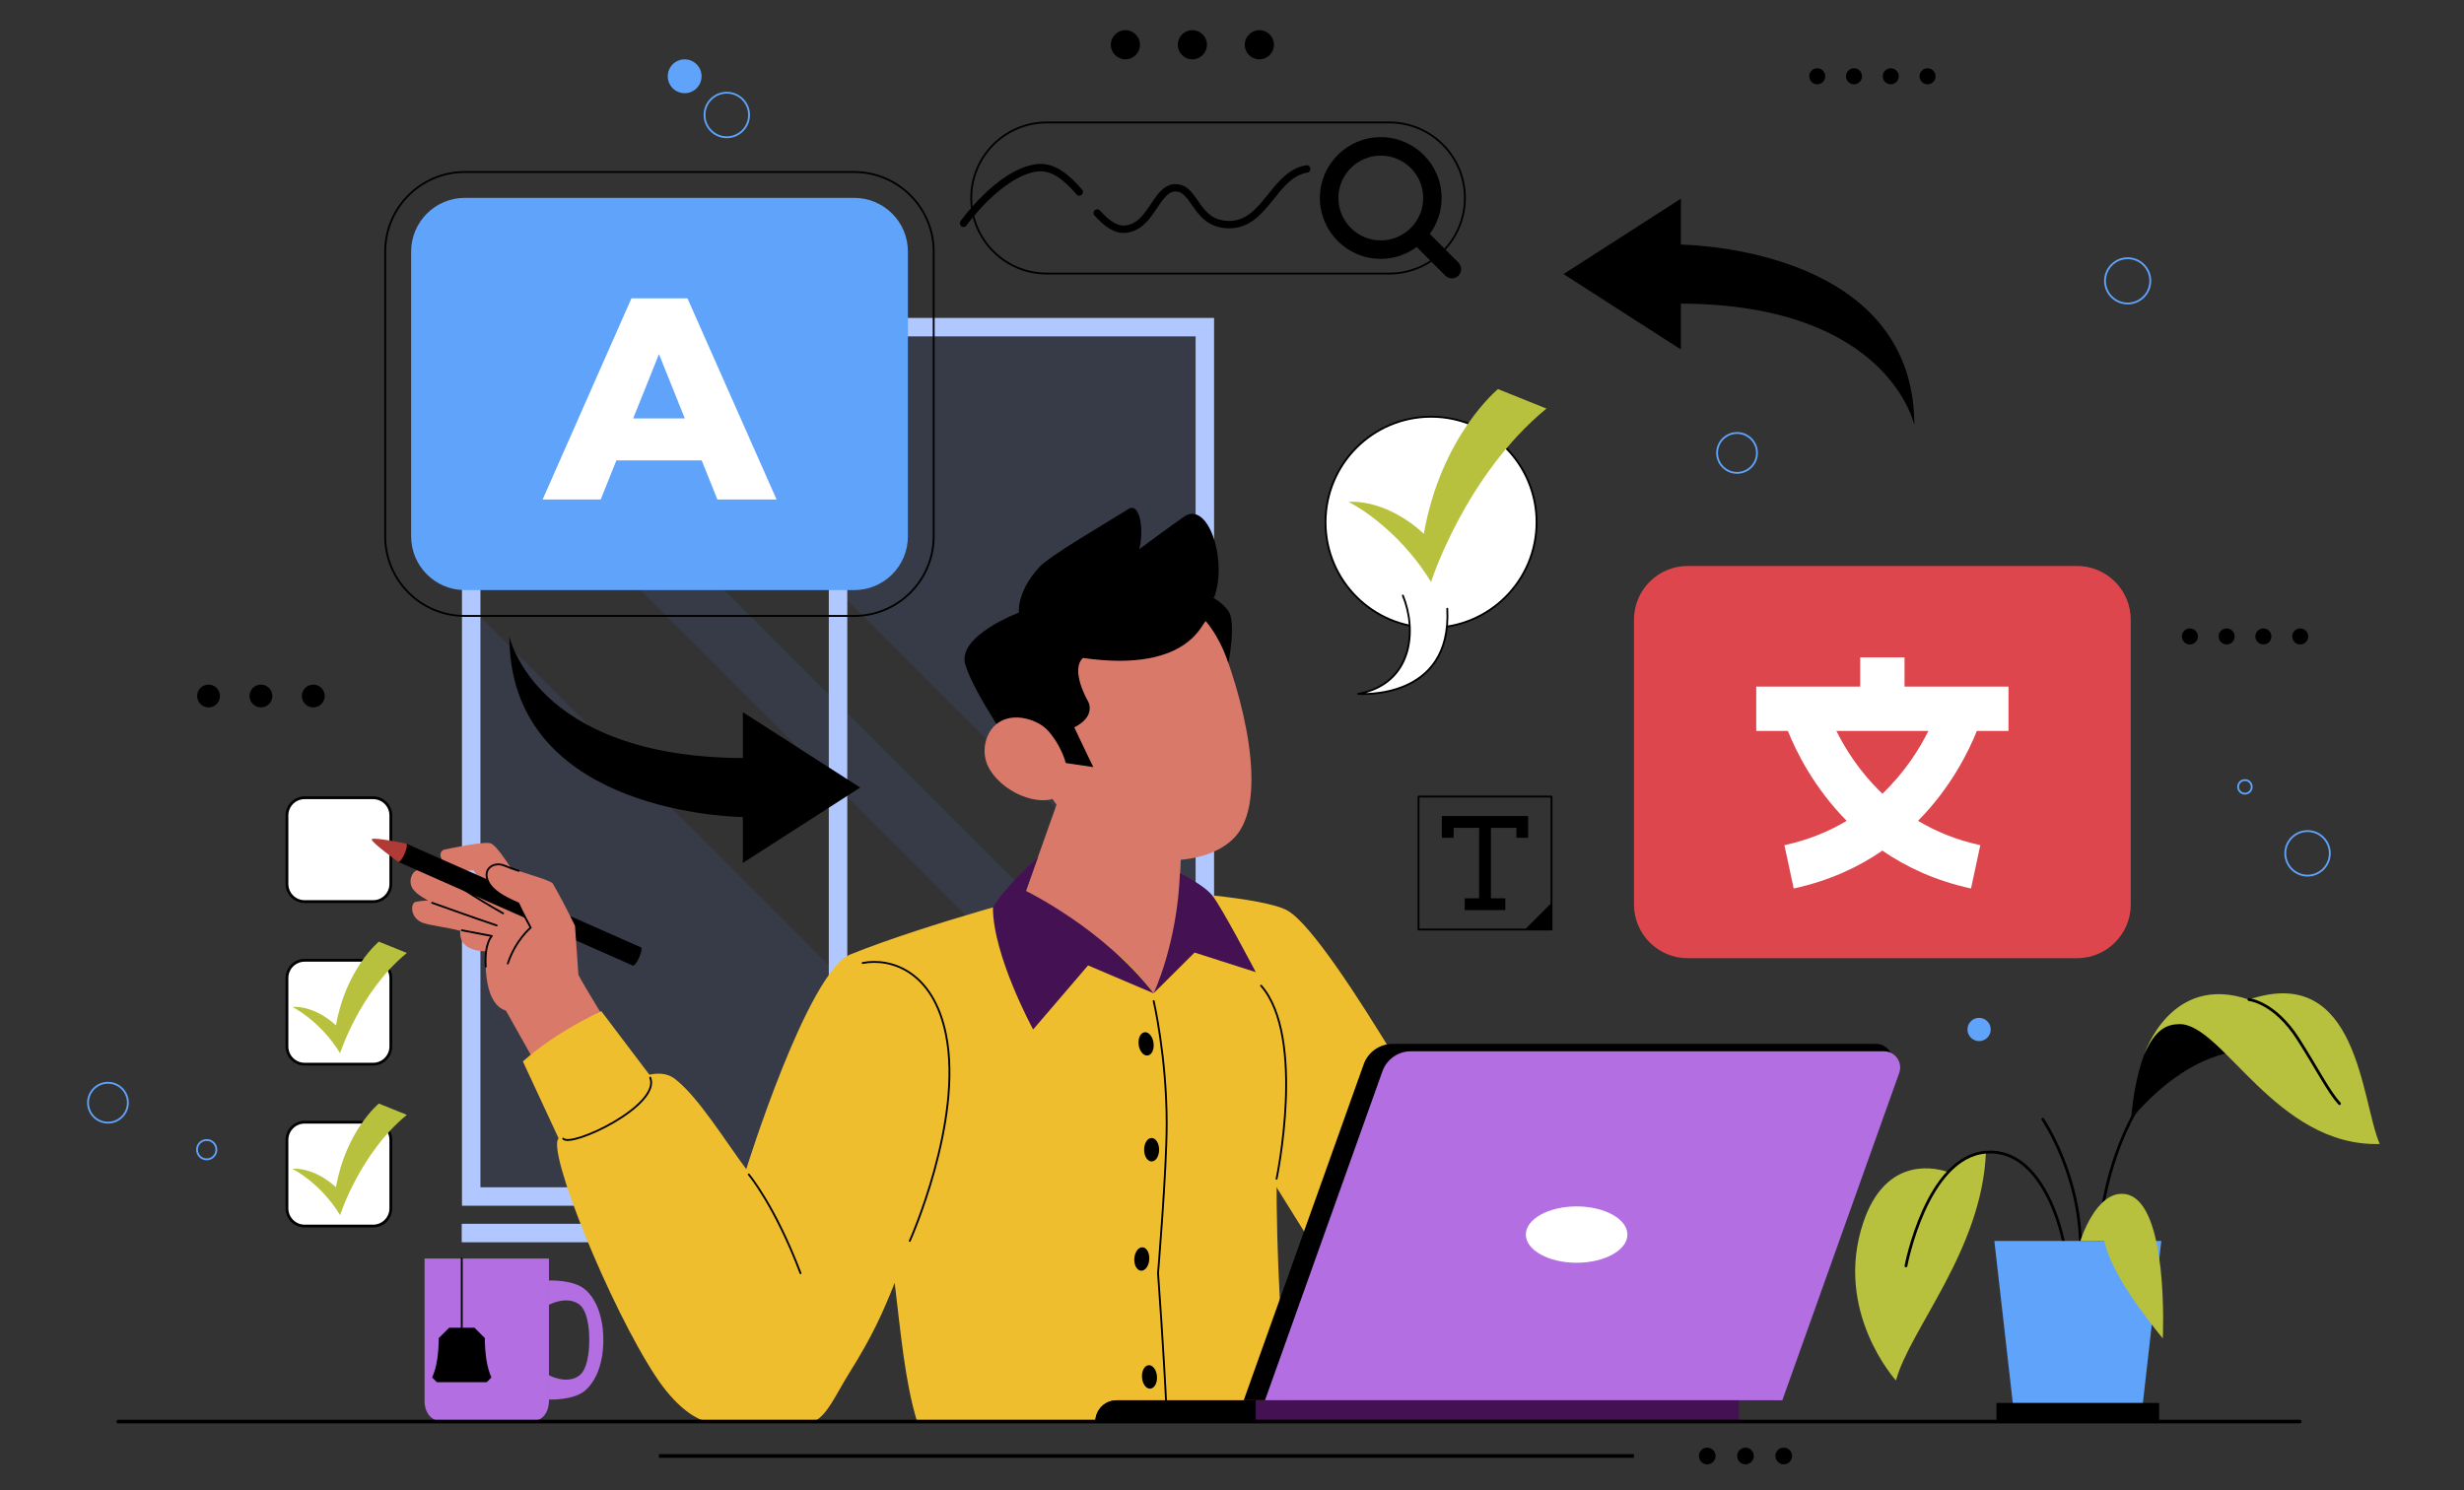 <svg width="481" height="291" viewBox="0 0 481 291" fill="none" xmlns="http://www.w3.org/2000/svg">
<rect x="0" y="0" width="481" height="291" fill="#333333" stroke="none"/>
<g clip-path="url(#clip0_4310_36888)">
<path opacity="0.1" d="M235.199 63.873V186.9L112.172 63.873H235.199Z" fill="#5982FB"/>
<path opacity="0.1" d="M91.984 118.677L206.915 233.607H91.984V118.677Z" fill="#5982FB"/>
<path opacity="0.1" d="M235.193 208.992V225.366L91.984 82.157V65.783L235.193 208.992Z" fill="#5982FB"/>
<path d="M235.2 63.873H91.984V233.607H235.2V63.873Z" stroke="#B0C7FF" stroke-width="3.605" stroke-miterlimit="10"/>
<path d="M163.594 63.873V233.607" stroke="#B0C7FF" stroke-width="3.605" stroke-miterlimit="10"/>
<path d="M90.133 240.738H236.86" stroke="#B0C7FF" stroke-width="3.605" stroke-miterlimit="10"/>
<path d="M72.837 155.752H59.469C57.562 155.752 56.016 157.298 56.016 159.205V172.573C56.016 174.48 57.562 176.027 59.469 176.027H72.837C74.744 176.027 76.291 174.48 76.291 172.573V159.205C76.291 157.298 74.744 155.752 72.837 155.752Z" fill="white" stroke="black" stroke-width="0.541" stroke-linecap="round" stroke-linejoin="round"/>
<path d="M72.837 187.491H59.469C57.562 187.491 56.016 189.037 56.016 190.945V204.312C56.016 206.22 57.562 207.766 59.469 207.766H72.837C74.744 207.766 76.291 206.22 76.291 204.312V190.945C76.291 189.037 74.744 187.491 72.837 187.491Z" fill="white" stroke="black" stroke-width="0.541" stroke-linecap="round" stroke-linejoin="round"/>
<path d="M57.062 196.583C57.062 196.583 62.477 199.222 66.392 205.639C66.392 205.639 70.199 193.641 79.421 186.056L73.956 183.85C73.956 183.85 67.539 189.099 65.578 200.195C65.578 200.195 61.821 196.388 57.062 196.576V196.583Z" fill="#B8C13E"/>
<path d="M72.837 219.1H59.469C57.562 219.1 56.016 220.647 56.016 222.554V235.922C56.016 237.829 57.562 239.375 59.469 239.375H72.837C74.744 239.375 76.291 237.829 76.291 235.922V222.554C76.291 220.647 74.744 219.1 72.837 219.1Z" fill="white" stroke="black" stroke-width="0.541" stroke-linecap="round" stroke-linejoin="round"/>
<path d="M57.062 228.192C57.062 228.192 62.477 230.831 66.392 237.248C66.392 237.248 70.199 225.251 79.421 217.666L73.956 215.459C73.956 215.459 67.539 220.708 65.578 231.805C65.578 231.805 61.821 227.998 57.062 228.185V228.192Z" fill="#B8C13E"/>
<path d="M279.357 122.563C290.734 122.563 299.957 113.341 299.957 101.964C299.957 90.587 290.734 81.364 279.357 81.364C267.98 81.364 258.758 90.587 258.758 101.964C258.758 113.341 267.98 122.563 279.357 122.563Z" fill="white" stroke="black" stroke-width="0.361" stroke-linecap="round" stroke-linejoin="round"/>
<path d="M273.851 116.269C276.641 123.032 275.812 133.501 265.141 135.47C265.141 135.47 283.491 136.948 282.524 118.843" fill="white"/>
<path d="M273.851 116.269C276.641 123.032 275.812 133.501 265.141 135.47C265.141 135.47 283.491 136.948 282.524 118.843" stroke="black" stroke-width="0.361" stroke-linecap="round" stroke-linejoin="round"/>
<path d="M263.227 97.969C263.227 97.969 272.585 102.533 279.356 113.63C279.356 113.63 285.939 92.893 301.88 79.771L292.428 75.964C292.428 75.964 281.331 85.041 277.943 104.228C277.943 104.228 271.453 97.645 263.227 97.977V97.969Z" fill="#B8C13E"/>
<path d="M271.213 23.907H204.346C196.198 23.907 189.594 30.511 189.594 38.658C189.594 46.806 196.198 53.41 204.346 53.41H271.213C279.36 53.41 285.965 46.806 285.965 38.658C285.965 30.511 279.36 23.907 271.213 23.907Z" stroke="black" stroke-width="0.361" stroke-linecap="round" stroke-linejoin="round"/>
<path d="M284.694 51.262L279.107 45.674C280.556 43.706 281.421 41.283 281.421 38.658C281.421 32.104 276.093 26.776 269.539 26.776C262.985 26.776 257.656 32.104 257.656 38.658C257.656 45.212 262.985 50.541 269.539 50.541C272.163 50.541 274.586 49.676 276.554 48.226L282.142 53.814C282.495 54.168 282.957 54.341 283.418 54.341C283.88 54.341 284.341 54.168 284.694 53.814C285.401 53.108 285.401 51.968 284.694 51.262ZM261.269 38.658C261.269 34.094 264.982 30.381 269.546 30.381C274.11 30.381 277.823 34.094 277.823 38.658C277.823 43.222 274.11 46.936 269.546 46.936C264.982 46.936 261.269 43.222 261.269 38.658Z" fill="black"/>
<path d="M214.188 41.586C215.918 43.475 217.648 44.874 219.545 44.751C224.808 44.398 225.565 36.755 229.408 36.668C233.496 36.568 233.273 44.03 240.18 43.85C247.08 43.662 248.645 34.094 255.091 32.977" stroke="black" stroke-width="1.442" stroke-linecap="round" stroke-linejoin="round"/>
<path d="M188.086 43.59C188.086 43.59 194.986 33.929 202.167 32.797C205.535 32.27 208.21 34.635 210.69 37.483" stroke="black" stroke-width="1.442" stroke-linecap="round" stroke-linejoin="round"/>
<path d="M302.871 155.528H276.914V181.485H302.871V155.528Z" stroke="black" stroke-width="0.361" stroke-linecap="round" stroke-linejoin="round"/>
<path d="M302.87 181.485H297.672L302.87 176.279V181.485Z" fill="black"/>
<path d="M296.012 159.321H283.769H281.469V161.628V163.575H283.769V161.628H288.737V175.385H285.925V177.685H293.856V175.385H291.044V161.628H296.012V163.575H298.312V161.628V159.321H296.012Z" fill="black"/>
<path d="M107.169 181.6C107.169 181.6 102.98 198.696 98.69 197.29C93.895 195.725 94.883 185.725 94.883 185.725C94.883 185.725 89.475 185.977 89.85 181.73C86.951 180.987 84.147 180.721 82.633 180.209C79.987 179.315 80.138 176.337 81.061 176.113C81.789 175.825 86.742 175.659 90.816 174.859L96.483 169.531C97.312 170.014 97.998 170.446 98.416 170.763C101.985 174.578 107.169 181.6 107.169 181.6Z" fill="#D97969"/>
<path d="M91.77 177.18L88.864 178.781C81.279 174.635 81.582 174.599 80.94 173.965C79.217 172.27 80.652 169.631 81.755 169.913C82.829 170.187 91.813 174.289 91.813 174.289L91.763 177.18H91.77Z" fill="#D97969"/>
<path d="M102.745 174.491C102.745 174.491 97.878 165.723 95.903 164.7C94.785 164.123 87.626 165.702 86.796 165.868C85.542 166.12 85.419 168.377 88.779 169.53C90.877 170.251 92.413 169.891 92.413 169.891L95.167 174.195L102.745 174.491Z" fill="#D97969"/>
<path d="M77.742 168.276L123.534 188.522C123.786 188.63 124.342 187.923 124.774 186.943C125.207 185.962 125.358 185.075 125.106 184.96L79.314 164.714L77.742 168.276Z" fill="black"/>
<path d="M72.569 163.863C72.346 164.361 77.739 168.276 77.739 168.276C77.991 168.384 78.546 167.677 78.979 166.697C79.412 165.716 79.563 164.829 79.311 164.714C79.311 164.714 72.786 163.358 72.569 163.863Z" fill="#B03A36"/>
<path d="M120.5 203C120.5 203 113.528 191.702 112.915 190.332C112.836 189.041 112.403 182.869 112.245 180.757C110.37 176.928 109.317 174.96 107.926 172.53C107.493 171.773 101.314 170.266 98.617 169.069C96.173 167.987 93.787 169.934 95.596 172.681C96.332 173.799 97.961 175.039 101.163 176.373C101.963 178.168 103.578 181.117 103.578 181.117C103.578 181.117 96.937 186.575 98.415 196.698L106.707 211.458L120.493 203.014L120.5 203Z" fill="#D97969"/>
<path d="M101.258 170.028C100.255 169.696 99.332 169.365 98.633 169.062C96.189 167.98 93.802 169.927 95.612 172.674C96.347 173.792 97.977 175.032 101.178 176.366C101.979 178.161 103.594 181.11 103.594 181.11C103.594 181.11 100.652 183.525 99.123 188.126" stroke="black" stroke-width="0.361" stroke-linecap="round" stroke-linejoin="round"/>
<path d="M226.281 173.95C226.281 173.95 246.737 175.097 251.394 177.815C260.357 183.042 287.943 233.65 287.943 233.65L261.409 251.402L243.355 222.439" fill="#EFBE2E"/>
<path d="M249.785 206.447C250.564 191.341 231.089 175.94 231.089 175.94L205.45 173.943C205.45 173.943 181.281 180.209 166.046 186.323C157.654 189.69 145.677 228.265 145.677 228.265C141.46 222.612 136.232 214.039 131.697 210.607C129.988 209.316 128.013 209.583 126.758 209.814L117.378 197.419C111.739 200.13 106.541 203.296 102.07 207.225L109.05 222.251C106.634 224.515 118.993 255.101 128.049 268.8C131.719 274.352 135.36 276.876 137.862 277.532H158.843C161.475 276.421 163.141 272.283 165.852 267.957C170.279 260.883 172.333 256.327 174.648 250.465C175.866 260.48 176.652 269.759 179.025 277.546H251.97C251.97 277.546 247.644 247.92 249.785 206.447Z" fill="#EFBE2E"/>
<path d="M225.211 195.444C225.211 195.444 227.756 206.353 227.749 219.425C227.749 228.452 226.062 248.576 226.062 248.576C226.062 248.576 227.201 263.998 227.756 276.227" stroke="black" stroke-width="0.361" stroke-linecap="round" stroke-linejoin="round"/>
<path d="M210.258 145.787L199.406 176.402C199.406 176.402 214.101 178.99 225.204 193.944C228.456 187.772 230.518 181.297 230.179 174.217L231.081 153.69" fill="#D97969"/>
<g style="mix-blend-mode:multiply">
<path d="M230.181 174.217C230.303 176.733 230.116 179.17 229.683 181.55C215.602 183.944 210.778 165.103 209.747 160.078C209.596 159.306 209.523 158.859 209.523 158.859C209.523 158.859 219.596 155.254 224.535 151.202L231.082 153.69L230.181 174.217Z" fill="#D97969"/>
</g>
<path d="M225.186 193.93L212.402 188.486L201.681 200.996C201.681 200.996 193.793 186.51 193.836 177.152C196.107 173.2 202.589 167.411 202.589 167.411L200.268 173.943C200.268 173.943 215.416 181.276 225.172 193.908C225.179 193.915 225.179 193.922 225.186 193.93Z" fill="#441153"/>
<path d="M230.343 170.489C230.343 170.489 234.85 172.66 236.631 174.808C238.412 176.964 245.139 189.798 245.139 189.798L233.191 185.977L225.195 193.937C225.195 193.937 229.803 184.369 230.336 170.482L230.343 170.489Z" fill="#441153"/>
<path d="M200.457 127.308C196.809 135.917 200.378 158.146 216.406 165.449C225.844 169.754 238.065 168.492 242.088 162.089C247.633 153.271 241.591 132.009 236.609 121.59C231.518 110.94 207.097 111.618 200.457 127.308Z" fill="#D97969"/>
<path d="M198.657 147.619C198.657 147.619 190.02 135.282 188.426 129.701C186.833 124.121 198.903 119.6 198.903 119.6C198.903 119.6 198.383 115.656 202.847 110.76C204.901 108.503 215.277 102.519 220.259 99.397C222.696 97.868 223.331 104.134 222.372 107.242C222.372 107.242 228.414 102.757 231.161 100.861C235.826 97.645 239.748 109.434 236.972 116.774C236.972 116.774 238.537 117.624 239.734 119.196C241.421 121.41 239.792 129.435 239.792 129.435C239.792 129.435 238.465 125.008 235.451 121.345C234.824 120.581 232.927 131.562 211.398 128.461C208.874 130.855 212.328 136.789 212.328 136.789C212.328 136.789 214.224 139.716 209.711 142.016C211.441 145.694 213.424 149.767 213.424 149.767L198.657 147.611V147.619Z" fill="black"/>
<path d="M204.284 142.355C202.294 140.387 196.908 138.57 193.851 142.016C192.099 143.992 191.558 147.431 193.145 150.121C196.332 155.536 204.486 157.922 207.104 154.959C210.406 151.209 206.527 144.569 204.292 142.355H204.284Z" fill="#D97969"/>
<path d="M168.398 188.017C173.994 186.936 182.206 189.697 184.672 202.027C188.053 218.956 177.599 242.281 177.599 242.281" stroke="black" stroke-width="0.361" stroke-linecap="round" stroke-linejoin="round"/>
<path d="M249.2 230.146C249.2 230.146 255.004 202.495 246.172 192.437" stroke="black" stroke-width="0.361" stroke-linecap="round" stroke-linejoin="round"/>
<path d="M146.164 229.303C146.164 229.303 151.29 235.417 156.273 248.583" stroke="black" stroke-width="0.361" stroke-linecap="round" stroke-linejoin="round"/>
<path d="M109.945 222.316C111.496 224.148 129.096 215.827 126.932 210.398" stroke="black" stroke-width="0.361" stroke-linecap="round" stroke-linejoin="round"/>
<path d="M90.328 173.532C92.981 175.27 95.238 176.625 98.209 178.32" stroke="black" stroke-width="0.361" stroke-linecap="round" stroke-linejoin="round"/>
<path d="M90.156 181.629L96.011 182.747C96.011 182.747 94.526 184.109 94.821 188.731" stroke="black" stroke-width="0.361" stroke-linecap="round" stroke-linejoin="round"/>
<path d="M84.352 176.265C84.352 176.265 92.593 179.221 96.955 180.684" stroke="black" stroke-width="0.361" stroke-linecap="round" stroke-linejoin="round"/>
<path d="M225.187 203.613C225.353 204.867 224.841 205.971 224.04 206.079C223.24 206.187 222.454 205.257 222.281 204.002C222.115 202.748 222.627 201.645 223.428 201.536C224.228 201.428 225.014 202.358 225.187 203.613Z" fill="black"/>
<path d="M226.271 224.472C226.271 225.741 225.615 226.765 224.807 226.765C224 226.765 223.344 225.741 223.344 224.472C223.344 223.203 224 222.179 224.807 222.179C225.615 222.179 226.271 223.203 226.271 224.472Z" fill="black"/>
<path d="M224.35 245.901C224.271 247.162 223.55 248.143 222.743 248.092C221.935 248.042 221.344 246.975 221.43 245.713C221.517 244.451 222.231 243.471 223.038 243.521C223.846 243.572 224.437 244.639 224.35 245.901Z" fill="black"/>
<path d="M225.852 268.728C225.946 269.99 225.362 271.064 224.554 271.122C223.747 271.18 223.018 270.206 222.932 268.937C222.838 267.675 223.422 266.601 224.23 266.543C225.037 266.486 225.765 267.459 225.852 268.728Z" fill="black"/>
<path d="M345.938 273.393H242.789L266.208 207.788C267.059 205.401 269.323 203.808 271.861 203.808H366.213C368.441 203.808 369.991 206.014 369.248 208.112L345.945 273.4L345.938 273.393Z" fill="black"/>
<path d="M347.938 273.393H246.938L269.866 209.158C270.702 206.821 272.916 205.257 275.396 205.257H367.78C369.958 205.257 371.479 207.42 370.751 209.468L347.93 273.393H347.938Z" fill="#B36EE1"/>
<path d="M339.465 277.546H213.82C213.82 275.253 215.681 273.393 217.973 273.393H339.465V277.546Z" fill="#441153"/>
<path d="M245.134 277.546H213.82C213.82 275.253 215.681 273.393 217.973 273.393H245.134V277.546Z" fill="black"/>
<path d="M307.773 246.542C313.249 246.542 317.687 244.079 317.687 241.041C317.687 238.003 313.249 235.54 307.773 235.54C302.298 235.54 297.859 238.003 297.859 241.041C297.859 244.079 302.298 246.542 307.773 246.542Z" fill="white"/>
<path d="M182.266 104.718V49.12C182.266 40.539 175.309 33.583 166.728 33.583L90.732 33.583C82.151 33.583 75.195 40.539 75.195 49.12V104.718C75.195 113.299 82.151 120.256 90.732 120.256H166.728C175.309 120.256 182.266 113.299 182.266 104.718Z" stroke="black" stroke-width="0.361" stroke-linecap="round" stroke-linejoin="round"/>
<path d="M166.744 38.63H90.749C84.955 38.63 80.258 43.327 80.258 49.12V104.718C80.258 110.512 84.955 115.209 90.749 115.209H166.744C172.538 115.209 177.235 110.512 177.235 104.718V49.12C177.235 43.327 172.538 38.63 166.744 38.63Z" fill="#5FA3FA"/>
<path d="M140.034 97.515H151.592L134.201 58.248H123.263L105.93 97.515H117.264L120.328 89.887H136.977L140.041 97.515H140.034ZM123.602 81.696L128.642 69.143L133.682 81.696H123.602Z" fill="white"/>
<path d="M405.455 110.501H329.46C323.666 110.501 318.969 115.198 318.969 120.992V176.589C318.969 182.383 323.666 187.08 329.46 187.08H405.455C411.249 187.08 415.946 182.383 415.946 176.589V120.992C415.946 115.198 411.249 110.501 405.455 110.501Z" fill="#DD464D"/>
<path d="M392.081 142.709V134.056H371.785V128.346H363.133V134.056H342.836V142.709H349.015C350.609 146.689 354.069 153.762 360.494 160.258C357.062 162.306 353.046 164 348.337 165.01L350.154 173.467C357.076 171.975 362.779 169.3 367.459 166.077C372.138 169.293 377.841 171.975 384.763 173.467L386.58 165.01C381.872 164 377.856 162.306 374.424 160.258C380.848 153.762 384.309 146.689 385.902 142.709H392.081ZM367.459 154.959C363.053 150.762 360.205 146.177 358.482 142.709H376.443C374.719 146.177 371.864 150.762 367.466 154.959H367.459Z" fill="white"/>
<path d="M373.701 83.015C373.701 49.784 332.848 47.866 328.125 47.751V38.795L305.219 53.511L328.125 68.227V59.272C368.791 59.445 373.701 83.015 373.701 83.015Z" fill="black"/>
<path d="M99.438 124.258C99.438 157.49 140.29 159.407 145.013 159.523V168.478L167.92 153.762L145.013 139.046V148.001C104.348 147.828 99.438 124.258 99.438 124.258Z" fill="black"/>
<path d="M418.605 205.819C418.605 205.819 416.594 210.592 416.031 218.524C416.031 218.524 429.622 200.642 445.362 206.158C446.884 205.033 425.347 188.846 418.605 205.812V205.819Z" fill="black"/>
<path d="M387.678 224.955C387.678 224.955 383.958 224.796 380.324 228.834C376.394 227.522 367.807 226.671 363.762 238.604C357.843 256.06 370.114 269.528 370.114 269.528C372.804 259.521 386.957 243.983 387.671 224.955H387.678Z" fill="#B8C13E"/>
<path d="M398.773 218.524C398.773 218.524 406.618 230.002 406.113 244.956" stroke="black" stroke-width="0.541" stroke-linecap="round" stroke-linejoin="round"/>
<path d="M409.555 247.624C409.555 247.624 407.349 210.528 439.564 196.172" stroke="black" stroke-width="0.541" stroke-linecap="round" stroke-linejoin="round"/>
<path d="M418.602 205.819C420.743 200.888 423.036 199.993 425.408 199.95C433.866 199.792 444.27 223.931 464.552 223.354C460.896 214.998 460.457 187.895 439.006 195.163C423.728 189.914 418.602 205.819 418.602 205.819Z" fill="#B8C13E"/>
<path d="M403.744 249.65C403.744 242.288 399.274 224.032 387.68 224.955C376.079 225.878 372.062 247.162 372.062 247.162" stroke="black" stroke-width="0.541" stroke-linecap="round" stroke-linejoin="round"/>
<path d="M417.901 277.546H393.329L389.32 242.281H421.91L417.901 277.546Z" fill="#5FA3FA"/>
<path d="M421.488 273.905H389.734V277.546H421.488V273.905Z" fill="black"/>
<path d="M406.117 242.281C406.117 242.281 409.16 232.317 414.842 233.131C423.494 234.372 422.203 261.323 422.203 261.323C418.706 257.019 412.131 248.597 410.789 242.281H406.117Z" fill="#B8C13E"/>
<path d="M439.023 195.163C439.023 195.163 444.006 195.602 448.642 202.885C452.427 208.826 454.561 213.13 456.703 215.481" stroke="black" stroke-width="0.541" stroke-linecap="round" stroke-linejoin="round"/>
<path d="M107.16 273.682V245.72H82.883V273.682C82.883 273.682 82.789 277.546 86.654 277.546H103.382C107.246 277.546 107.152 273.682 107.152 273.682H107.16Z" fill="#B36EE1"/>
<path d="M114.258 251.791C111.965 249.78 107.156 250.01 107.156 250.01V254.755C107.156 254.755 110.567 252.887 113.025 254.639C115.174 256.168 115.03 261.626 115.03 261.626C115.03 261.626 115.174 267.084 113.025 268.613C110.567 270.365 107.156 268.497 107.156 268.497V273.242C107.156 273.242 111.965 273.472 114.258 271.461C118.058 268.13 117.77 261.619 117.77 261.619C117.77 261.619 118.058 255.108 114.258 251.777V251.791Z" fill="#B36EE1"/>
<path d="M90.141 245.72V260.054" stroke="black" stroke-width="0.361" stroke-linecap="round" stroke-linejoin="round"/>
<path d="M94.648 261.251L92.622 259.225H87.676L85.65 261.251C85.621 264.265 85.275 266.918 84.359 268.937L85.282 269.86H95.009L95.932 268.937C95.016 266.918 94.67 264.265 94.641 261.251H94.648Z" fill="black"/>
<path d="M23.086 277.546H448.926" stroke="black" stroke-width="0.721" stroke-linecap="round" stroke-linejoin="round"/>
<path d="M128.633 284.266H318.96" stroke="black" stroke-width="0.721" stroke-miterlimit="10"/>
<path d="M429.051 124.258C429.051 125.123 428.352 125.822 427.486 125.822C426.621 125.822 425.922 125.123 425.922 124.258C425.922 123.393 426.621 122.693 427.486 122.693C428.352 122.693 429.051 123.393 429.051 124.258Z" fill="black"/>
<path d="M436.231 124.258C436.231 125.123 435.531 125.822 434.666 125.822C433.801 125.822 433.102 125.123 433.102 124.258C433.102 123.393 433.801 122.693 434.666 122.693C435.531 122.693 436.231 123.393 436.231 124.258Z" fill="black"/>
<path d="M443.403 124.258C443.403 125.123 442.703 125.822 441.838 125.822C440.973 125.822 440.273 125.123 440.273 124.258C440.273 123.393 440.973 122.693 441.838 122.693C442.703 122.693 443.403 123.393 443.403 124.258Z" fill="black"/>
<path d="M450.59 124.258C450.59 125.123 449.891 125.822 449.026 125.822C448.16 125.822 447.461 125.123 447.461 124.258C447.461 123.393 448.16 122.693 449.026 122.693C449.891 122.693 450.59 123.393 450.59 124.258Z" fill="black"/>
<path d="M356.309 14.894C356.309 15.759 355.61 16.458 354.744 16.458C353.879 16.458 353.18 15.759 353.18 14.894C353.18 14.028 353.879 13.329 354.744 13.329C355.61 13.329 356.309 14.028 356.309 14.894Z" fill="black"/>
<path d="M363.489 14.894C363.489 15.759 362.789 16.458 361.924 16.458C361.059 16.458 360.359 15.759 360.359 14.894C360.359 14.028 361.059 13.329 361.924 13.329C362.789 13.329 363.489 14.028 363.489 14.894Z" fill="black"/>
<path d="M370.66 14.894C370.66 15.759 369.961 16.458 369.096 16.458C368.231 16.458 367.531 15.759 367.531 14.894C367.531 14.028 368.231 13.329 369.096 13.329C369.961 13.329 370.66 14.028 370.66 14.894Z" fill="black"/>
<path d="M377.848 14.894C377.848 15.759 377.149 16.458 376.283 16.458C375.418 16.458 374.719 15.759 374.719 14.894C374.719 14.028 375.418 13.329 376.283 13.329C377.149 13.329 377.848 14.028 377.848 14.894Z" fill="black"/>
<path d="M222.54 8.736C222.54 10.308 221.264 11.584 219.692 11.584C218.12 11.584 216.844 10.308 216.844 8.736C216.844 7.164 218.12 5.888 219.692 5.888C221.264 5.888 222.54 7.164 222.54 8.736Z" fill="black"/>
<path d="M235.61 8.736C235.61 10.308 234.334 11.584 232.762 11.584C231.19 11.584 229.914 10.308 229.914 8.736C229.914 7.164 231.19 5.888 232.762 5.888C234.334 5.888 235.61 7.164 235.61 8.736Z" fill="black"/>
<path d="M248.688 8.736C248.688 10.308 247.412 11.584 245.84 11.584C244.268 11.584 242.992 10.308 242.992 8.736C242.992 7.164 244.268 5.888 245.84 5.888C247.412 5.888 248.688 7.164 248.688 8.736Z" fill="black"/>
<path d="M40.712 138.116C41.943 138.116 42.94 137.118 42.94 135.888C42.94 134.657 41.943 133.66 40.712 133.66C39.482 133.66 38.484 134.657 38.484 135.888C38.484 137.118 39.482 138.116 40.712 138.116Z" fill="black"/>
<path d="M50.939 138.116C52.169 138.116 53.167 137.118 53.167 135.888C53.167 134.657 52.169 133.66 50.939 133.66C49.708 133.66 48.711 134.657 48.711 135.888C48.711 137.118 49.708 138.116 50.939 138.116Z" fill="black"/>
<path d="M61.158 138.116C62.388 138.116 63.386 137.118 63.386 135.888C63.386 134.657 62.388 133.66 61.158 133.66C59.927 133.66 58.93 134.657 58.93 135.888C58.93 137.118 59.927 138.116 61.158 138.116Z" fill="black"/>
<path d="M334.9 284.266C334.9 285.167 334.171 285.895 333.27 285.895C332.369 285.895 331.641 285.167 331.641 284.266C331.641 283.365 332.369 282.636 333.27 282.636C334.171 282.636 334.9 283.365 334.9 284.266Z" fill="black"/>
<path d="M342.368 284.266C342.368 285.167 341.64 285.895 340.739 285.895C339.838 285.895 339.109 285.167 339.109 284.266C339.109 283.365 339.838 282.636 340.739 282.636C341.64 282.636 342.368 283.365 342.368 284.266Z" fill="black"/>
<path d="M348.208 285.895C349.108 285.895 349.837 285.166 349.837 284.266C349.837 283.366 349.108 282.636 348.208 282.636C347.308 282.636 346.578 283.366 346.578 284.266C346.578 285.166 347.308 285.895 348.208 285.895Z" fill="black"/>
<path d="M17.18 215.293C17.18 213.145 18.925 211.4 21.073 211.4C23.222 211.4 24.967 213.145 24.967 215.293C24.967 217.442 23.222 219.187 21.073 219.187C18.925 219.187 17.18 217.442 17.18 215.293Z" stroke="#5FA3FA" stroke-width="0.361" stroke-miterlimit="10"/>
<path d="M335.195 88.43C335.195 86.281 336.94 84.537 339.089 84.537C341.237 84.537 342.982 86.281 342.982 88.43C342.982 90.579 341.237 92.324 339.089 92.324C336.94 92.324 335.195 90.579 335.195 88.43Z" stroke="#5FA3FA" stroke-width="0.361" stroke-miterlimit="10"/>
<path d="M410.922 54.838C410.922 52.401 412.897 50.418 415.342 50.418C417.786 50.418 419.762 52.394 419.762 54.838C419.762 57.282 417.786 59.258 415.342 59.258C412.897 59.258 410.922 57.282 410.922 54.838Z" stroke="#5FA3FA" stroke-width="0.361" stroke-miterlimit="10"/>
<path d="M130.352 14.894C130.352 13.069 131.83 11.591 133.654 11.591C135.478 11.591 136.956 13.069 136.956 14.894C136.956 16.718 135.478 18.196 133.654 18.196C131.83 18.196 130.352 16.718 130.352 14.894Z" fill="#5FA3FA"/>
<path d="M436.906 153.632C436.906 152.896 437.497 152.305 438.233 152.305C438.968 152.305 439.56 152.896 439.56 153.632C439.56 154.367 438.968 154.959 438.233 154.959C437.497 154.959 436.906 154.367 436.906 153.632Z" stroke="#5FA3FA" stroke-width="0.361" stroke-miterlimit="10"/>
<path d="M384.07 200.996C384.07 199.741 385.087 198.724 386.342 198.724C387.596 198.724 388.613 199.741 388.613 200.996C388.613 202.25 387.596 203.267 386.342 203.267C385.087 203.267 384.07 202.25 384.07 200.996Z" fill="#5FA3FA"/>
<path d="M38.461 224.465C38.461 223.419 39.304 222.575 40.35 222.575C41.395 222.575 42.239 223.419 42.239 224.465C42.239 225.51 41.395 226.354 40.35 226.354C39.304 226.354 38.461 225.51 38.461 224.465Z" stroke="#5FA3FA" stroke-width="0.361" stroke-miterlimit="10"/>
<path d="M450.457 170.958C452.858 170.958 454.805 169.011 454.805 166.61C454.805 164.209 452.858 162.262 450.457 162.262C448.056 162.262 446.109 164.209 446.109 166.61C446.109 169.011 448.056 170.958 450.457 170.958Z" stroke="#5FA3FA" stroke-width="0.361" stroke-miterlimit="10"/>
<path d="M137.531 22.45C137.531 20.049 139.478 18.102 141.879 18.102C144.28 18.102 146.227 20.049 146.227 22.45C146.227 24.851 144.28 26.797 141.879 26.797C139.478 26.797 137.531 24.851 137.531 22.45Z" stroke="#5FA3FA" stroke-width="0.361" stroke-miterlimit="10"/>
</g>
<defs>
<clipPath id="clip0_4310_36888">
<rect width="447.55" height="280" fill="white" transform="translate(17.008 5.888)"/>
</clipPath>
</defs>
</svg>
